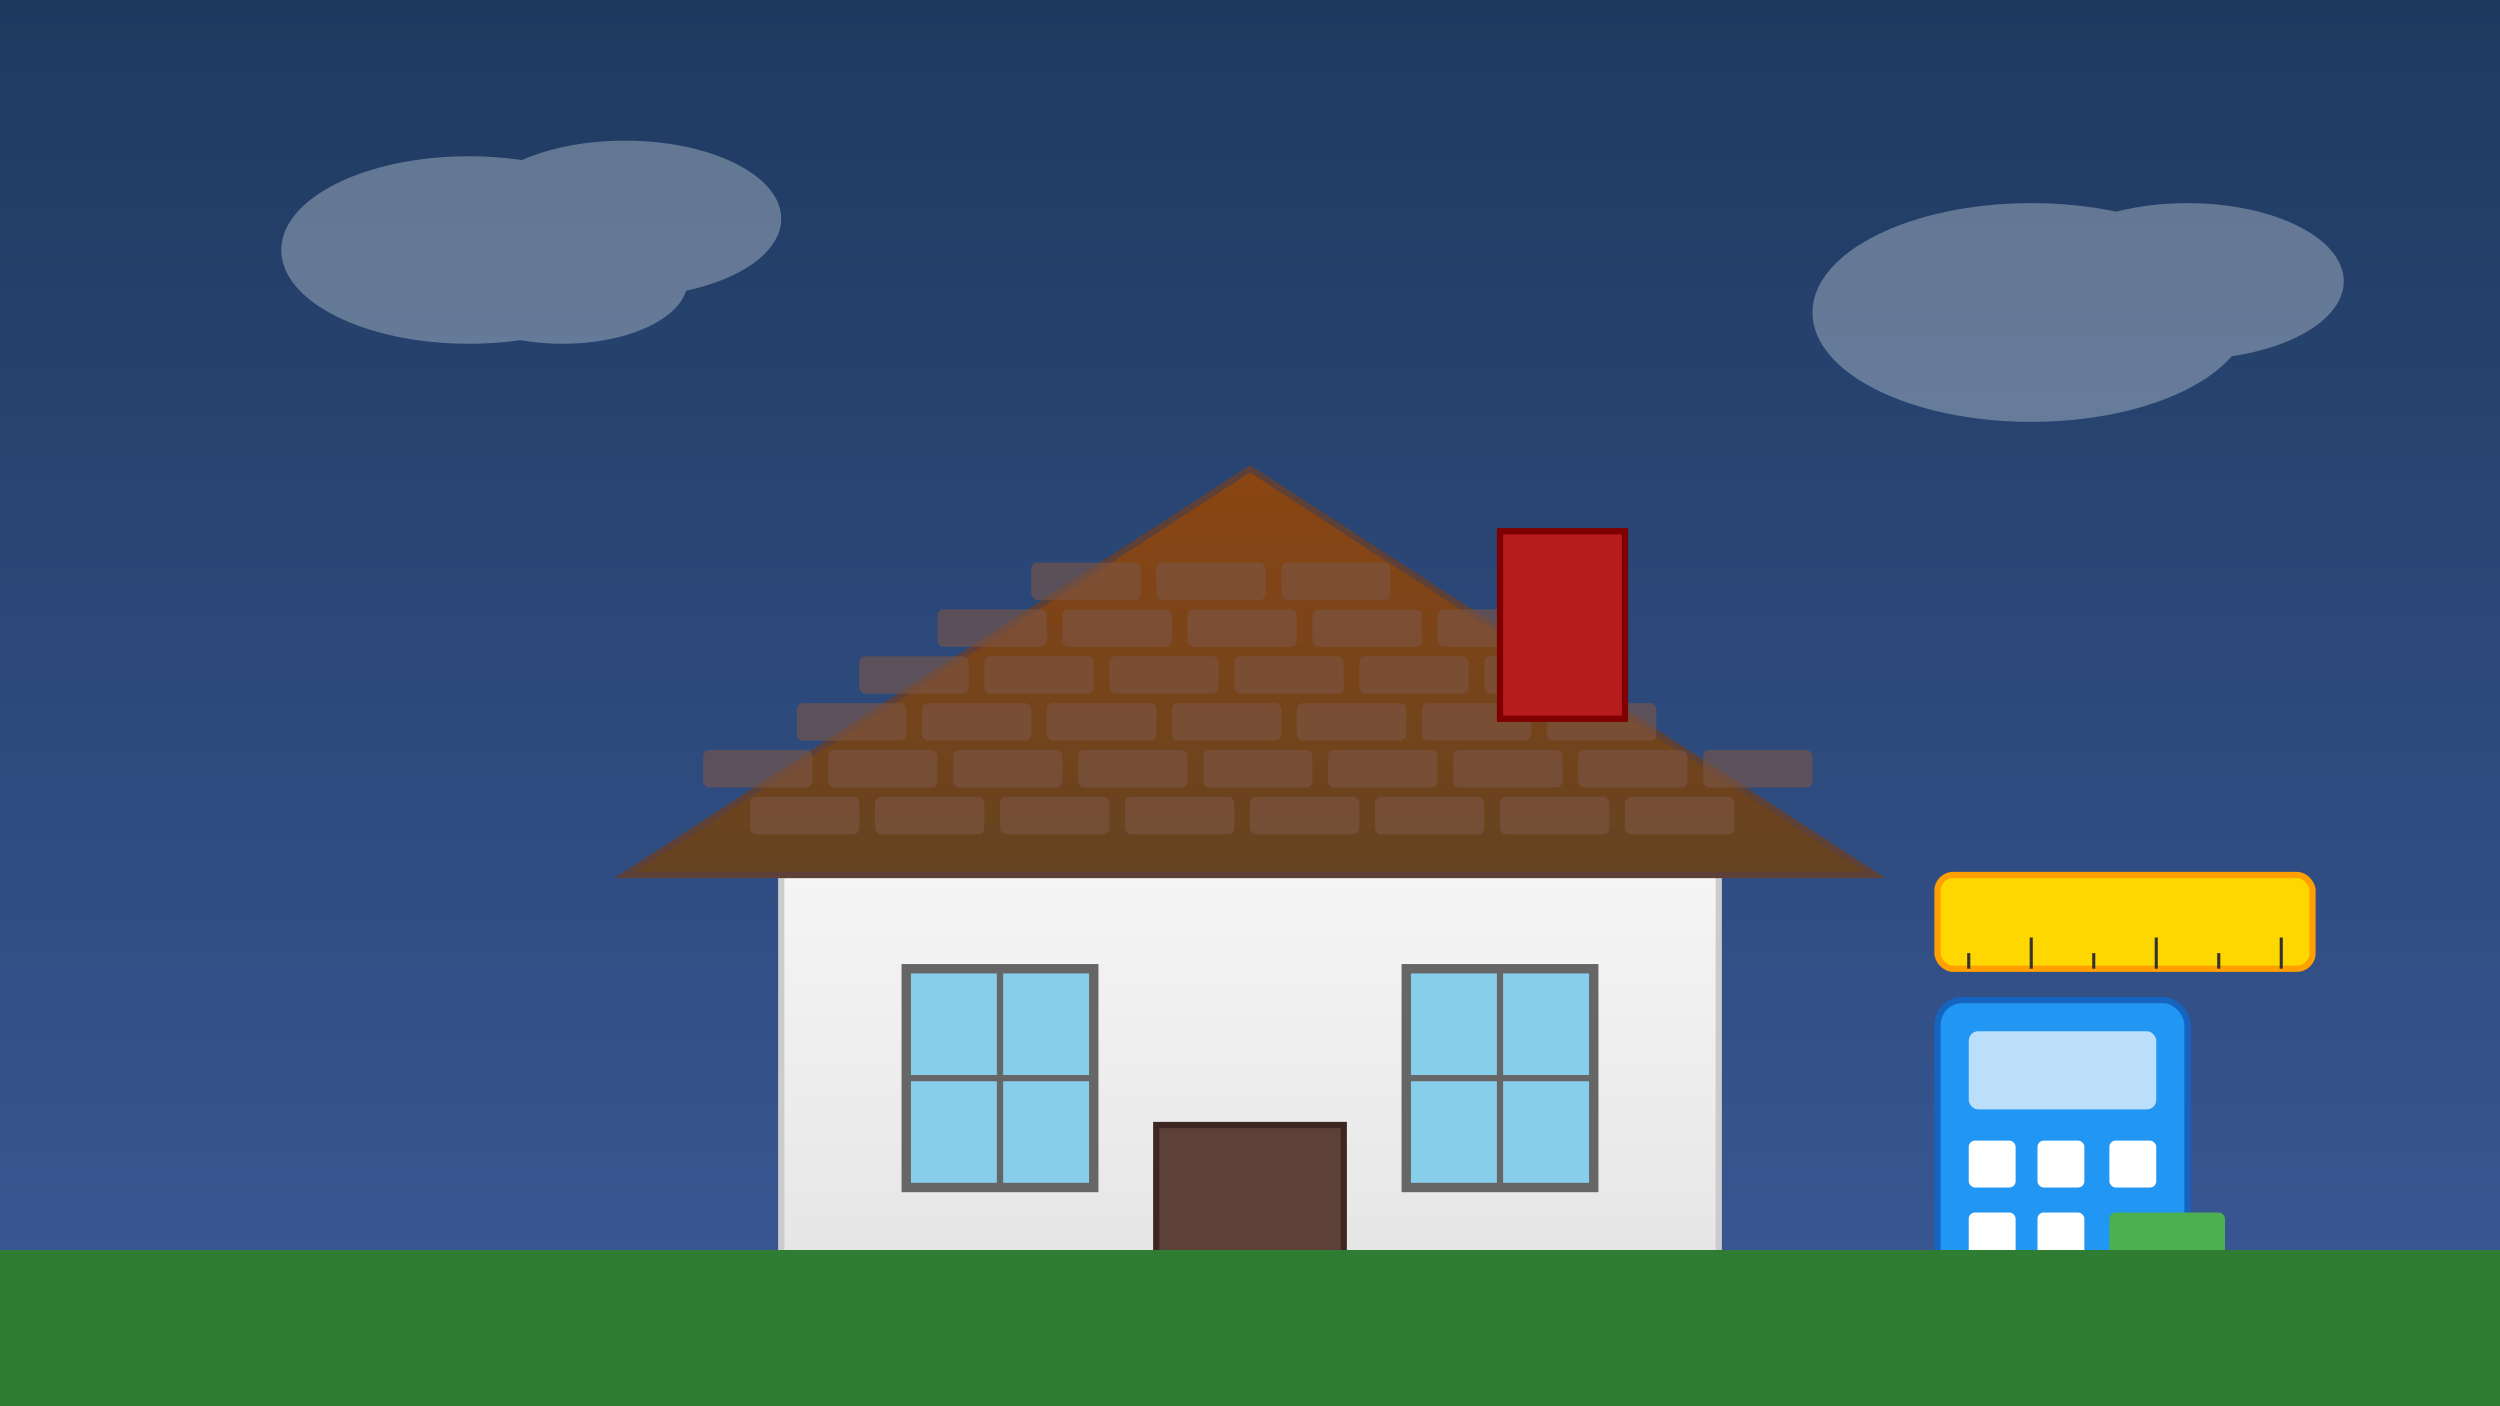 <svg xmlns="http://www.w3.org/2000/svg" viewBox="0 0 800 450" fill="none">
  <rect x="0" y="0" width="800" height="450" fill="#808080" stroke="none"/>
  <defs>
    <linearGradient id="sky" x1="0%" y1="0%" x2="0%" y2="100%">
      <stop offset="0%" style="stop-color:#1e3a5f"/>
      <stop offset="100%" style="stop-color:#3b5998"/>
    </linearGradient>
    <linearGradient id="roof" x1="0%" y1="0%" x2="0%" y2="100%">
      <stop offset="0%" style="stop-color:#8B4513"/>
      <stop offset="100%" style="stop-color:#654321"/>
    </linearGradient>
    <linearGradient id="house" x1="0%" y1="0%" x2="0%" y2="100%">
      <stop offset="0%" style="stop-color:#f5f5f5"/>
      <stop offset="100%" style="stop-color:#e0e0e0"/>
    </linearGradient>
  </defs>

  <!-- Background -->
  <rect width="800" height="450" fill="url(#sky)"/>

  <!-- Clouds -->
  <g opacity="0.3">
    <ellipse cx="150" cy="80" rx="60" ry="30" fill="white"/>
    <ellipse cx="200" cy="70" rx="50" ry="25" fill="white"/>
    <ellipse cx="180" cy="90" rx="40" ry="20" fill="white"/>
    <ellipse cx="650" cy="100" rx="70" ry="35" fill="white"/>
    <ellipse cx="700" cy="90" rx="50" ry="25" fill="white"/>
  </g>

  <!-- Main House -->
  <g transform="translate(200, 100)">
    <!-- House Body -->
    <rect x="50" y="180" width="300" height="170" fill="url(#house)" stroke="#ccc" stroke-width="2"/>

    <!-- Roof -->
    <polygon points="0,180 200,50 400,180" fill="url(#roof)" stroke="#5D4037" stroke-width="2"/>

    <!-- Roof Shingles Pattern -->
    <g fill="#7B5544" opacity="0.6">
      <!-- Row 1 -->
      <rect x="40" y="155" width="35" height="12" rx="2"/>
      <rect x="80" y="155" width="35" height="12" rx="2"/>
      <rect x="120" y="155" width="35" height="12" rx="2"/>
      <rect x="160" y="155" width="35" height="12" rx="2"/>
      <rect x="200" y="155" width="35" height="12" rx="2"/>
      <rect x="240" y="155" width="35" height="12" rx="2"/>
      <rect x="280" y="155" width="35" height="12" rx="2"/>
      <rect x="320" y="155" width="35" height="12" rx="2"/>
      <!-- Row 2 -->
      <rect x="25" y="140" width="35" height="12" rx="2"/>
      <rect x="65" y="140" width="35" height="12" rx="2"/>
      <rect x="105" y="140" width="35" height="12" rx="2"/>
      <rect x="145" y="140" width="35" height="12" rx="2"/>
      <rect x="185" y="140" width="35" height="12" rx="2"/>
      <rect x="225" y="140" width="35" height="12" rx="2"/>
      <rect x="265" y="140" width="35" height="12" rx="2"/>
      <rect x="305" y="140" width="35" height="12" rx="2"/>
      <rect x="345" y="140" width="35" height="12" rx="2"/>
      <!-- Row 3 -->
      <rect x="55" y="125" width="35" height="12" rx="2"/>
      <rect x="95" y="125" width="35" height="12" rx="2"/>
      <rect x="135" y="125" width="35" height="12" rx="2"/>
      <rect x="175" y="125" width="35" height="12" rx="2"/>
      <rect x="215" y="125" width="35" height="12" rx="2"/>
      <rect x="255" y="125" width="35" height="12" rx="2"/>
      <rect x="295" y="125" width="35" height="12" rx="2"/>
      <!-- Row 4 -->
      <rect x="75" y="110" width="35" height="12" rx="2"/>
      <rect x="115" y="110" width="35" height="12" rx="2"/>
      <rect x="155" y="110" width="35" height="12" rx="2"/>
      <rect x="195" y="110" width="35" height="12" rx="2"/>
      <rect x="235" y="110" width="35" height="12" rx="2"/>
      <rect x="275" y="110" width="35" height="12" rx="2"/>
      <!-- Row 5 -->
      <rect x="100" y="95" width="35" height="12" rx="2"/>
      <rect x="140" y="95" width="35" height="12" rx="2"/>
      <rect x="180" y="95" width="35" height="12" rx="2"/>
      <rect x="220" y="95" width="35" height="12" rx="2"/>
      <rect x="260" y="95" width="35" height="12" rx="2"/>
      <!-- Row 6 -->
      <rect x="130" y="80" width="35" height="12" rx="2"/>
      <rect x="170" y="80" width="35" height="12" rx="2"/>
      <rect x="210" y="80" width="35" height="12" rx="2"/>
    </g>

    <!-- Windows -->
    <rect x="90" y="210" width="60" height="70" fill="#87CEEB" stroke="#666" stroke-width="3"/>
    <line x1="120" y1="210" x2="120" y2="280" stroke="#666" stroke-width="2"/>
    <line x1="90" y1="245" x2="150" y2="245" stroke="#666" stroke-width="2"/>

    <rect x="250" y="210" width="60" height="70" fill="#87CEEB" stroke="#666" stroke-width="3"/>
    <line x1="280" y1="210" x2="280" y2="280" stroke="#666" stroke-width="2"/>
    <line x1="250" y1="245" x2="310" y2="245" stroke="#666" stroke-width="2"/>

    <!-- Door -->
    <rect x="170" y="260" width="60" height="90" fill="#5D4037" stroke="#3E2723" stroke-width="2"/>
    <circle cx="220" cy="310" r="5" fill="#FFD700"/>

    <!-- Chimney -->
    <rect x="280" y="70" width="40" height="60" fill="#B71C1C" stroke="#7f0000" stroke-width="2"/>
  </g>

  <!-- Measuring Tape Icon -->
  <g transform="translate(620, 280)">
    <rect x="0" y="0" width="120" height="30" rx="5" fill="#FFD700" stroke="#FFA000" stroke-width="2"/>
    <g fill="#333" font-family="Arial" font-size="10">
      <line x1="10" y1="25" x2="10" y2="30" stroke="#333" stroke-width="1"/>
      <line x1="30" y1="20" x2="30" y2="30" stroke="#333" stroke-width="1"/>
      <line x1="50" y1="25" x2="50" y2="30" stroke="#333" stroke-width="1"/>
      <line x1="70" y1="20" x2="70" y2="30" stroke="#333" stroke-width="1"/>
      <line x1="90" y1="25" x2="90" y2="30" stroke="#333" stroke-width="1"/>
      <line x1="110" y1="20" x2="110" y2="30" stroke="#333" stroke-width="1"/>
    </g>
  </g>

  <!-- Calculator Icon -->
  <g transform="translate(620, 320)">
    <rect x="0" y="0" width="80" height="100" rx="8" fill="#2196F3" stroke="#1565C0" stroke-width="2"/>
    <rect x="10" y="10" width="60" height="25" rx="3" fill="#BBDEFB"/>
    <g fill="white">
      <rect x="10" y="45" width="15" height="15" rx="2"/>
      <rect x="32" y="45" width="15" height="15" rx="2"/>
      <rect x="55" y="45" width="15" height="15" rx="2"/>
      <rect x="10" y="68" width="15" height="15" rx="2"/>
      <rect x="32" y="68" width="15" height="15" rx="2"/>
      <rect x="55" y="68" width="37" height="15" rx="2" fill="#4CAF50"/>
    </g>
  </g>

  <!-- Ground -->
  <rect x="0" y="400" width="800" height="50" fill="#2E7D32"/>
</svg>